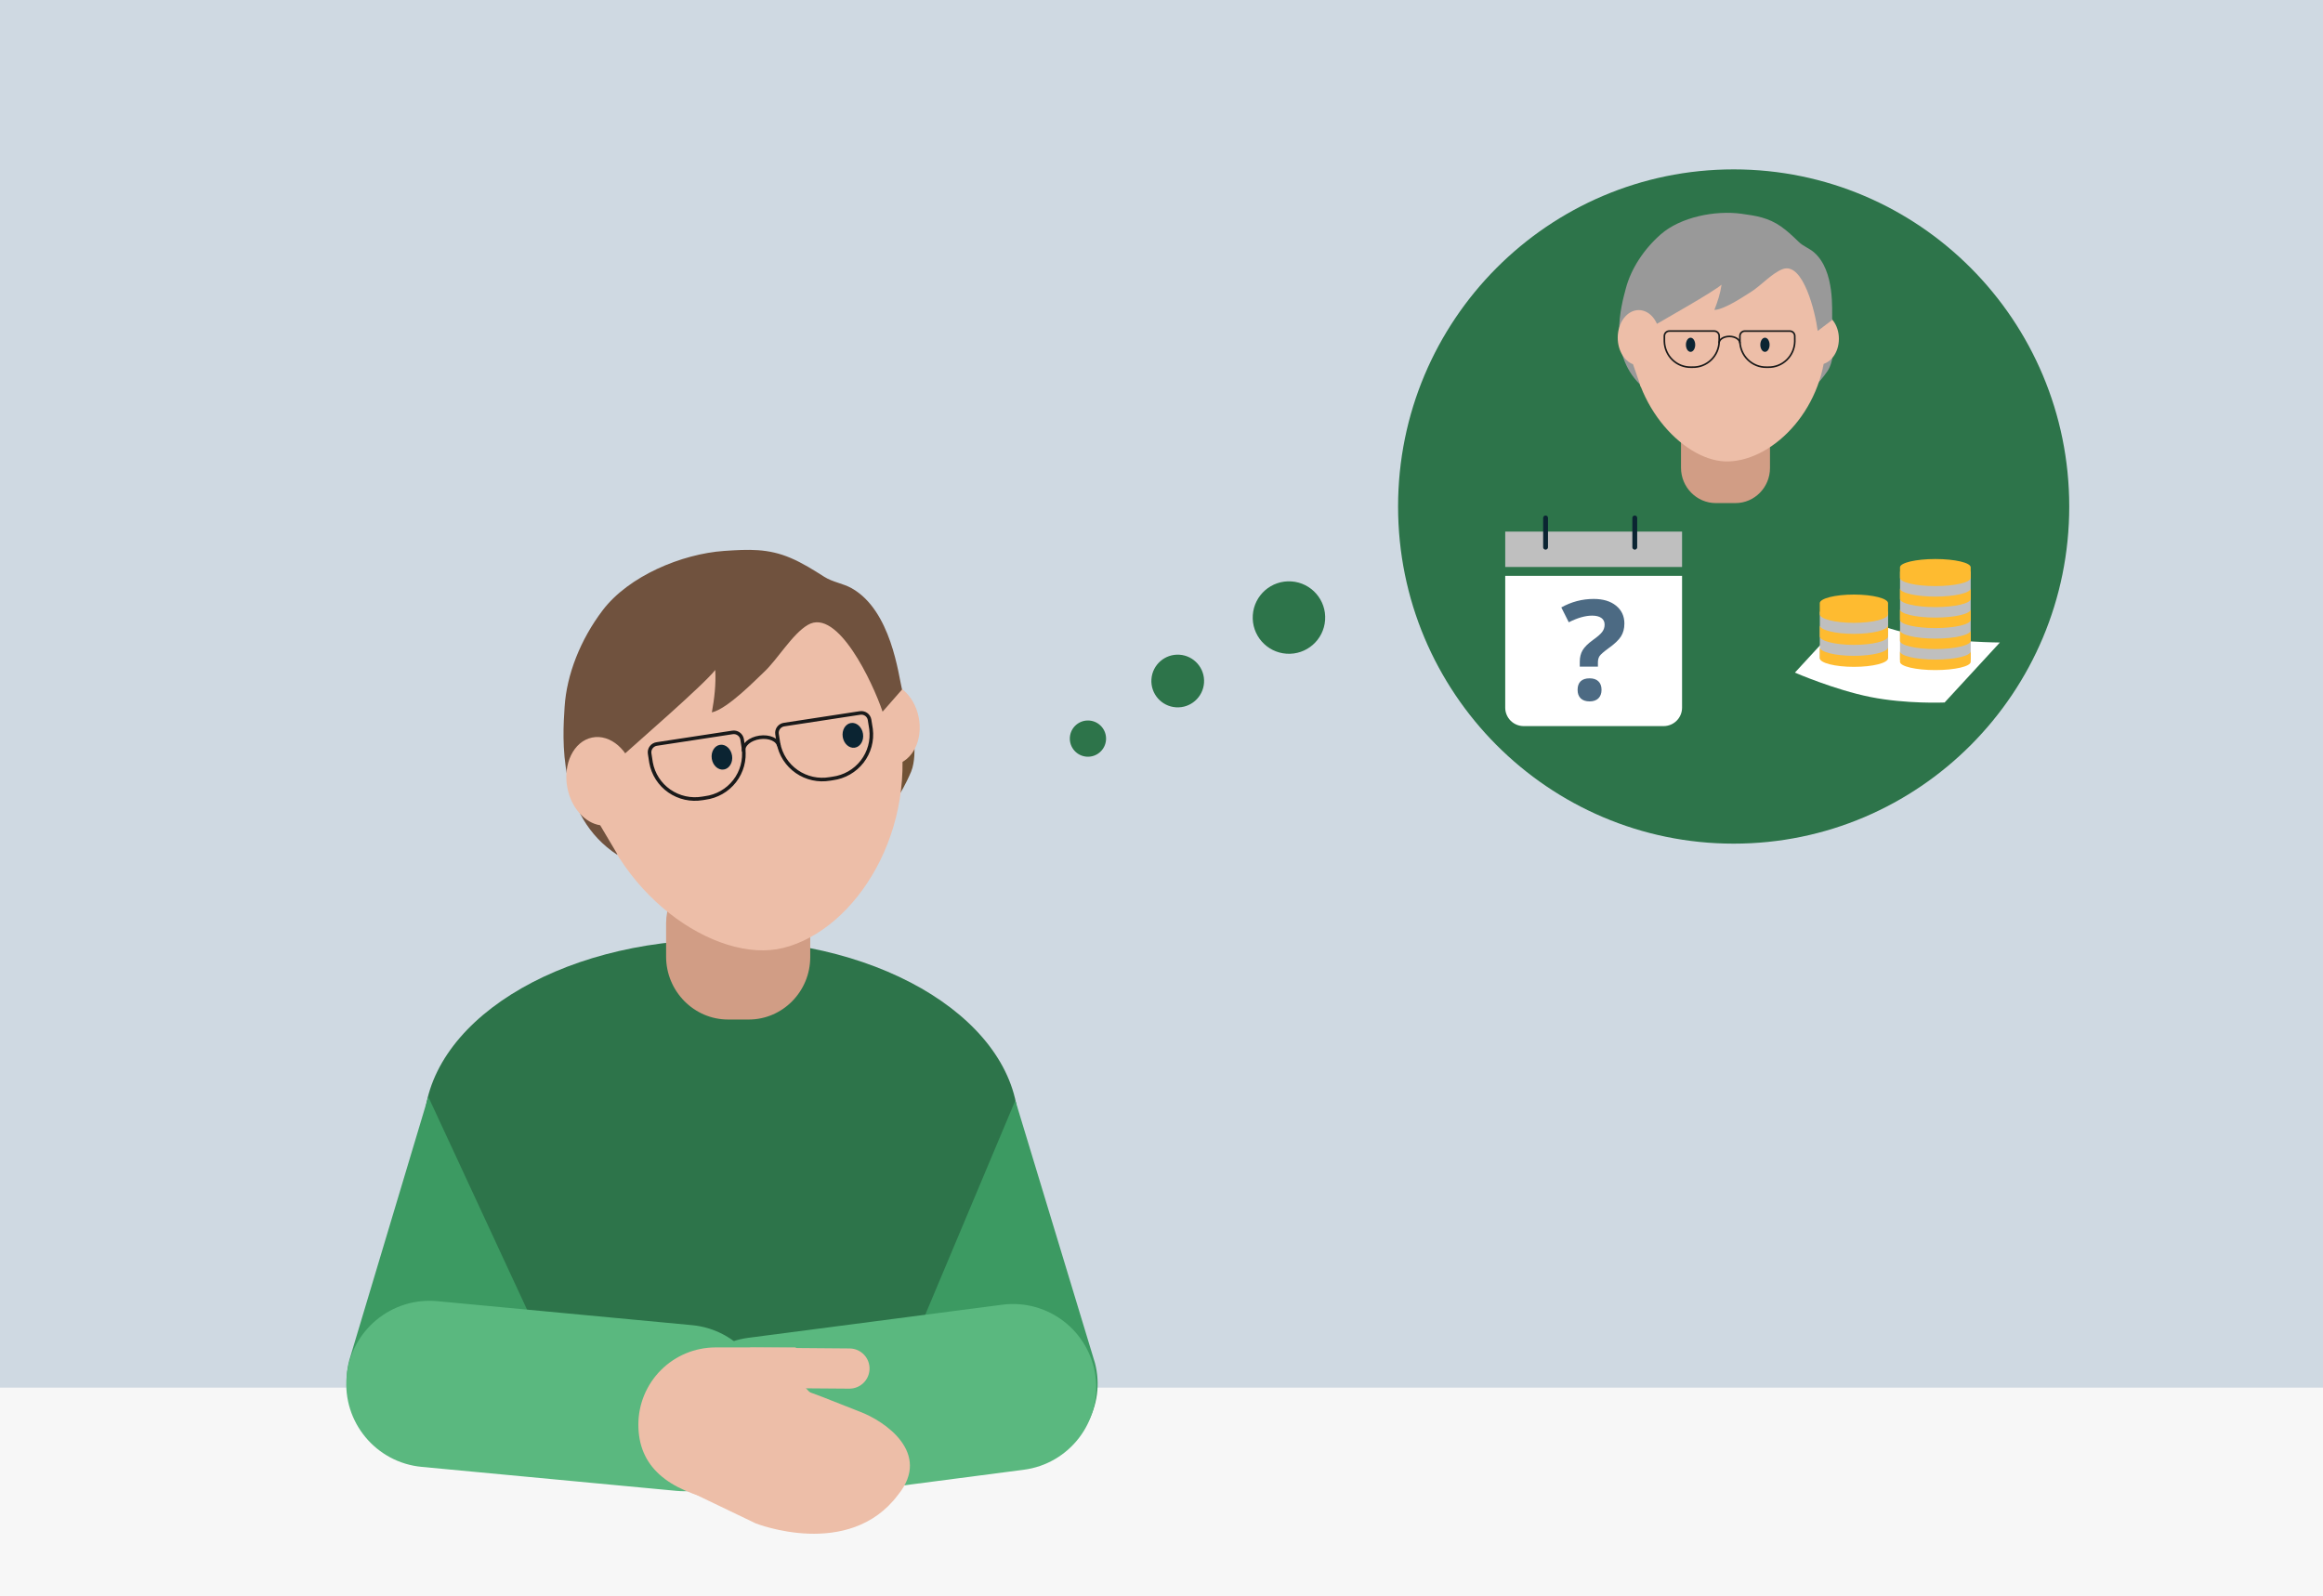 <svg width="713" height="490" viewBox="0 0 713 490" fill="none" xmlns="http://www.w3.org/2000/svg">
<rect x="0" y="0" width="713" height="490" fill="#333333" stroke="none"/>
<g clip-path="url(#clip0_3167_590)">
<path d="M713 0H0V490H713V0Z" fill="#CFD9E2"/>
<path d="M713 426H0V490H713V426Z" fill="#F7F7F7"/>
<path d="M532.114 259C588.999 259 635.114 212.661 635.114 155.5C635.114 98.338 588.999 52 532.114 52C475.228 52 429.114 98.338 429.114 155.5C429.114 212.661 475.228 259 532.114 259Z" fill="#2D744A"/>
<path d="M550.912 206.493C550.912 206.493 563.1 211.785 574.118 213.986C585.135 216.186 596.866 215.666 596.866 215.666L613.83 197.246C613.83 197.246 600.105 197.181 588.539 195.055C576.972 192.919 567.877 188.063 567.877 188.063L550.912 206.493Z" fill="white"/>
<path d="M604.871 175.479H583.181V202.608H604.871V175.479Z" fill="#BFBFBF"/>
<path d="M594.02 183.157C600.012 183.157 604.872 182.024 604.872 180.615V183.842C604.872 185.251 600.012 186.383 594.02 186.383C588.028 186.383 583.169 185.251 583.169 183.842V180.615C583.182 182.011 588.041 183.157 594.02 183.157Z" fill="#FEBB30"/>
<path d="M594.02 189.595C600.012 189.595 604.872 188.463 604.872 187.054V190.28C604.872 191.689 600.012 192.822 594.02 192.822C588.028 192.822 583.169 191.689 583.169 190.28V187.054C583.182 188.463 588.041 189.595 594.02 189.595Z" fill="#FEBB30"/>
<path d="M594.02 196.049C600.012 196.049 604.872 194.916 604.872 193.507V196.72C604.872 198.129 600.012 199.262 594.02 199.262C588.028 199.262 583.169 198.129 583.169 196.72V193.494C583.182 194.903 588.041 196.049 594.02 196.049Z" fill="#FEBB30"/>
<path d="M594.02 202.488C600.012 202.488 604.872 201.355 604.872 199.946V203.173C604.872 204.582 600.012 205.714 594.02 205.714C588.028 205.714 583.169 204.582 583.169 203.173V199.946C583.182 201.355 588.041 202.488 594.02 202.488Z" fill="#FEBB30"/>
<path d="M594.02 171.62C600.012 171.62 604.872 172.752 604.872 174.161V177.388C604.872 178.797 600.012 179.929 594.02 179.929C588.028 179.929 583.169 178.797 583.169 177.388V174.161C583.182 172.765 588.041 171.62 594.02 171.62Z" fill="#FEBB30"/>
<path d="M579.515 187.784H558.559V202.186H579.515V187.784Z" fill="#BFBFBF"/>
<path d="M569.022 194.597C574.81 194.597 579.5 193.399 579.5 191.943V195.325C579.5 196.797 574.81 197.979 569.022 197.979C563.234 197.979 558.544 196.781 558.544 195.325V191.943C558.544 193.415 563.234 194.597 569.022 194.597Z" fill="#FEBB30"/>
<path d="M569.022 201.343C574.81 201.343 579.5 200.145 579.5 198.689V202.071C579.5 203.544 574.81 204.725 569.022 204.725C563.234 204.725 558.544 203.527 558.544 202.071V198.689C558.544 200.162 563.234 201.343 569.022 201.343Z" fill="#FEBB30"/>
<path d="M569.022 182.527C574.81 182.527 579.5 183.725 579.5 185.181V188.563C579.5 190.036 574.81 191.217 569.022 191.217C563.234 191.217 558.544 190.02 558.544 188.563V185.181C558.544 183.725 563.234 182.527 569.022 182.527Z" fill="#FEBB30"/>
<path d="M516.278 176.777V217.281C516.271 218.775 515.673 220.205 514.616 221.26C513.558 222.315 512.127 222.909 510.633 222.913H467.645C466.151 222.909 464.72 222.315 463.662 221.26C462.605 220.205 462.007 218.775 462 217.281V176.777H516.278Z" fill="white"/>
<path d="M484.884 204.664V203.122C484.884 201.789 485.171 200.629 485.745 199.643C486.319 198.657 487.369 197.609 488.894 196.498C490.364 195.456 491.33 194.609 491.792 193.957C492.267 193.304 492.505 192.575 492.505 191.769C492.505 190.867 492.169 190.179 491.498 189.707C490.826 189.235 489.888 188.999 488.684 188.999C486.585 188.999 484.192 189.679 481.504 191.04L479.216 186.478C482.337 184.742 485.647 183.875 489.146 183.875C492.03 183.875 494.318 184.562 496.011 185.937C497.719 187.312 498.573 189.145 498.573 191.436C498.573 192.964 498.223 194.283 497.523 195.394C496.823 196.505 495.494 197.755 493.534 199.144C492.19 200.129 491.337 200.879 490.973 201.393C490.623 201.907 490.448 202.581 490.448 203.414V204.664H484.884ZM484.213 211.788C484.213 210.621 484.528 209.739 485.157 209.142C485.787 208.545 486.704 208.247 487.908 208.247C489.069 208.247 489.965 208.552 490.595 209.163C491.239 209.774 491.561 210.649 491.561 211.788C491.561 212.885 491.239 213.753 490.595 214.392C489.951 215.017 489.055 215.329 487.908 215.329C486.732 215.329 485.822 215.024 485.178 214.412C484.535 213.788 484.213 212.913 484.213 211.788Z" fill="#4C6A83"/>
<path d="M516.278 163.205H462V174.061H516.278V163.205Z" fill="#BFBFBF"/>
<path d="M474.382 159V167.997" stroke="#0B2432" stroke-width="1.482" stroke-miterlimit="10" stroke-linecap="round"/>
<path d="M501.763 159V167.997" stroke="#0B2432" stroke-width="1.482" stroke-miterlimit="10" stroke-linecap="round"/>
<path d="M558.074 117.49C558.074 117.49 559.379 116.183 560.979 113.839C562.078 112.233 562.519 109.42 562.441 109.669L559.693 111.495L558.074 117.49Z" fill="#999999"/>
<path d="M558.233 111.942C561.647 111.942 564.414 108.392 564.414 104.012C564.414 99.632 561.647 96.082 558.233 96.082C554.819 96.082 552.051 99.632 552.051 104.012C552.051 108.392 554.819 111.942 558.233 111.942Z" fill="#EDBEA8"/>
<path d="M532.69 154.446H526.626C520.759 154.446 515.951 149.568 515.951 143.593V135.204C515.951 130.117 520.042 125.948 525.056 125.948H534.259C539.214 125.948 543.266 130.067 543.266 135.105V143.693C543.266 149.608 538.508 154.446 532.69 154.446Z" fill="#D19D85"/>
<path d="M560.484 103.945C560.484 124.772 544.893 141.121 530.637 141.659C517.47 142.168 500.79 124.772 500.79 103.945C500.79 83.118 509.375 66.749 530.637 66.23C552.949 65.682 560.484 83.108 560.484 103.945Z" fill="#EDBEA8"/>
<path d="M557.911 101.6C557.165 95.795 553.456 80.543 547.314 82.568C544.057 83.645 540.377 87.825 537.336 89.68C535.619 90.718 529.31 95.076 526.19 95.146C527.181 92.633 528.025 90.069 528.397 87.396C525.788 89.67 510.825 98.069 507.273 100.164L503.329 117.988C493.605 108.363 497.51 94.149 499.051 88.423C500.64 82.528 504.477 76.563 509.726 71.955C515.829 66.599 526.494 64.524 534.49 65.621C539.122 66.259 542.732 66.828 546.598 69.501C548.6 70.888 550.375 72.603 552.132 74.299C553.496 75.616 555.37 76.244 556.792 77.481C563.288 83.147 562.238 95.386 562.346 98.238" fill="#999999"/>
<path d="M509.44 103.665C509.44 98.987 506.556 95.196 502.984 95.196C499.423 95.196 496.528 98.987 496.528 103.665C496.528 107.545 498.51 110.797 501.218 111.814L503.671 118.876L507.497 112.762L509.44 103.665Z" fill="#EDBEA8"/>
<path d="M527.629 105.326C527.632 104.179 529.066 103.265 530.839 103.279C532.612 103.293 534.037 104.229 534.034 105.376" stroke="#1A1A1A" stroke-width="0.499" stroke-miterlimit="10"/>
<path d="M527.672 103.131V104.852C527.622 106.99 526.734 109.019 525.204 110.494C523.673 111.969 521.624 112.77 519.507 112.721L519.008 112.724C516.896 112.759 514.854 111.95 513.326 110.474C511.798 108.998 510.908 106.974 510.849 104.842L510.848 103.131C510.855 102.725 511.021 102.339 511.311 102.057C511.6 101.776 511.988 101.622 512.39 101.629L526.122 101.632C526.524 101.624 526.913 101.778 527.204 102.059C527.494 102.34 527.662 102.726 527.672 103.131Z" stroke="#1A1A1A" stroke-width="0.499" stroke-miterlimit="10"/>
<path d="M518.887 108.024C519.675 108.024 520.314 107.05 520.314 105.848C520.314 104.647 519.675 103.672 518.887 103.672C518.099 103.672 517.46 104.647 517.46 105.848C517.46 107.05 518.099 108.024 518.887 108.024Z" fill="#0B2432"/>
<path d="M541.721 108.024C542.509 108.024 543.148 107.05 543.148 105.848C543.148 104.647 542.509 103.672 541.721 103.672C540.933 103.672 540.294 104.647 540.294 105.848C540.294 107.05 540.933 108.024 541.721 108.024Z" fill="#0B2432"/>
<path d="M550.864 103.135L550.874 104.858C550.821 106.995 549.932 109.022 548.402 110.496C546.872 111.971 544.825 112.772 542.708 112.726L542.209 112.729C540.093 112.769 538.046 111.963 536.514 110.485C534.982 109.008 534.089 106.98 534.032 104.844L534.03 103.133C534.033 102.932 534.076 102.735 534.156 102.551C534.235 102.368 534.35 102.202 534.493 102.063C534.636 101.925 534.805 101.816 534.99 101.744C535.175 101.671 535.372 101.637 535.571 101.641L549.303 101.644C549.503 101.636 549.703 101.669 549.89 101.74C550.077 101.811 550.249 101.919 550.394 102.058C550.54 102.197 550.656 102.364 550.737 102.549C550.818 102.734 550.861 102.933 550.864 103.135Z" stroke="#1A1A1A" stroke-width="0.499" stroke-miterlimit="10"/>
<path d="M333.549 232.303C336.613 232.51 339.266 230.194 339.474 227.13C339.681 224.065 337.365 221.413 334.301 221.205C331.236 220.997 328.584 223.313 328.376 226.378C328.168 229.442 330.484 232.095 333.549 232.303Z" fill="#2D744A"/>
<path d="M360.934 217.143C365.392 217.445 369.25 214.076 369.552 209.618C369.854 205.161 366.486 201.302 362.028 201C357.571 200.698 353.712 204.067 353.41 208.525C353.108 212.982 356.477 216.841 360.934 217.143Z" fill="#2D744A"/>
<path d="M394.868 200.688C400.997 201.103 406.302 196.471 406.718 190.342C407.133 184.213 402.501 178.907 396.372 178.492C390.243 178.077 384.938 182.709 384.522 188.838C384.107 194.967 388.739 200.272 394.868 200.688Z" fill="#2D744A"/>
<path d="M312.588 345.965C312.588 314.145 271.758 288.471 221.382 288.471C171.007 288.471 130.16 314.212 130.16 345.965V449.43L315.737 448.743L312.588 345.965Z" fill="#2D744A"/>
<path d="M161.987 402.536L154.886 430.203C153.227 436.546 149.126 441.976 143.479 445.308C137.832 448.64 131.096 449.604 124.741 447.989C118.398 446.262 112.995 442.097 109.711 436.403C106.426 430.709 105.526 423.947 107.207 417.592L131.457 336.703" fill="#3C9A62"/>
<path d="M283.685 404.345L288.391 431.041C290.054 437.381 294.156 442.807 299.803 446.135C305.45 449.464 312.183 450.425 318.536 448.809C324.878 447.087 330.28 442.925 333.565 437.234C336.85 431.543 337.751 424.783 336.071 418.43L311.636 337.842" fill="#3C9A62"/>
<path d="M212.417 406.824L134.235 399.462C120.182 398.138 107.718 408.453 106.395 422.501C105.072 436.549 115.392 449.009 129.444 450.333L207.626 457.695C221.678 459.019 234.142 448.704 235.465 434.656C236.788 420.609 226.469 408.148 212.417 406.824Z" fill="#5AB87F"/>
<path d="M307.607 400.55L229.738 410.7C215.742 412.524 205.874 425.345 207.698 439.337C209.521 453.328 222.346 463.192 236.342 461.367L314.211 451.217C328.207 449.393 338.075 436.572 336.251 422.58C334.427 408.589 321.603 398.725 307.607 400.55Z" fill="#5AB87F"/>
<path d="M230.228 413.724L260.858 413.975C261.668 413.993 262.466 414.169 263.207 414.495C263.948 414.821 264.618 415.29 265.178 415.875C265.737 416.459 266.177 417.149 266.47 417.903C266.763 418.658 266.905 419.463 266.888 420.272C266.852 421.906 266.172 423.458 264.995 424.591C263.818 425.724 262.241 426.345 260.607 426.318L229.96 426.084" fill="#EDBEA8"/>
<path d="M244.23 463.733L220.784 460.886C204.975 457.419 195.931 450.352 195.931 437.322C195.944 431.056 198.437 425.05 202.865 420.616C207.292 416.182 213.295 413.68 219.561 413.658H244.063C262.25 420.927 224.502 411.23 260.643 437.322C260.643 450.352 257.226 463.733 244.23 463.733Z" fill="#EDBEA8"/>
<path d="M263.907 433.385C271.544 436.249 286.081 446.08 275.631 458.925C260.558 479.022 231.92 467.667 231.92 467.667L206.799 455.592C197.739 446.465 194.557 436.634 203.265 424.358C212.728 410.86 256.287 430.622 263.907 433.385Z" fill="#EDBEA8"/>
<path d="M276.217 243.632C276.217 243.632 277.87 241.114 279.659 236.882C280.878 233.983 280.698 229.362 280.659 229.787L276.876 233.599L276.217 243.632Z" fill="#705235"/>
<path d="M274.686 234.78C280.106 233.655 283.368 227.119 281.973 220.181C280.579 213.243 275.055 208.53 269.635 209.655C264.216 210.78 260.954 217.316 262.348 224.254C263.743 231.192 269.267 235.905 274.686 234.78Z" fill="#EDBEA8"/>
<path d="M229.844 312.994H223.464C213.012 312.994 204.447 304.31 204.447 293.672V283.354C204.447 274.297 211.736 266.874 220.667 266.874H232.64C241.467 266.874 248.685 274.208 248.685 283.177V293.85C248.685 304.381 240.208 312.994 229.844 312.994Z" fill="#D19D85"/>
<path d="M275.706 221.373C282.349 254.415 262.812 285.459 240.382 291.02C219.651 296.156 187.648 274.069 181.006 241.027C174.363 207.985 182.762 179.217 216.33 171.38C251.569 163.16 269.064 188.331 275.706 221.373Z" fill="#EDBEA8"/>
<path d="M228.246 230.607C227.96 228.703 230.148 226.815 233.143 226.381C236.138 225.946 238.78 227.132 239.066 229.037" stroke="#1A1A1A" stroke-width="1.1" stroke-miterlimit="10"/>
<path d="M227.774 226.949L228.211 229.805C228.669 233.366 227.687 236.962 225.479 239.805C223.271 242.648 220.018 244.507 216.433 244.973L215.591 245.107C212.037 245.71 208.386 244.895 205.433 242.839C202.481 240.784 200.465 237.655 199.825 234.132L199.387 231.292C199.296 230.616 199.479 229.933 199.895 229.391C200.312 228.849 200.928 228.493 201.608 228.402L224.779 224.861C225.455 224.744 226.15 224.899 226.711 225.29C227.273 225.681 227.655 226.278 227.774 226.949Z" stroke="#1A1A1A" stroke-width="1.1" stroke-miterlimit="10"/>
<path d="M266.895 220.968L267.349 223.824C267.803 227.385 266.819 230.978 264.612 233.82C262.405 236.662 259.154 238.522 255.571 238.992L254.729 239.126C251.17 239.738 247.51 238.928 244.55 236.872C241.59 234.816 239.569 231.681 238.929 228.151L238.491 225.311C238.447 224.978 238.468 224.639 238.556 224.313C238.643 223.988 238.794 223.683 239.001 223.417C239.207 223.15 239.465 222.926 239.758 222.758C240.052 222.59 240.376 222.481 240.713 222.438L263.883 218.897C264.218 218.832 264.563 218.834 264.897 218.904C265.232 218.973 265.548 219.108 265.829 219.302C266.11 219.495 266.349 219.741 266.532 220.028C266.715 220.314 266.838 220.634 266.895 220.968Z" stroke="#1A1A1A" stroke-width="1.1" stroke-miterlimit="10"/>
<path d="M270.897 218.491C267.865 209.532 257.112 186.569 248.015 191.81C243.186 194.589 238.696 202.426 234.441 206.373C232.05 208.591 223.418 217.56 218.493 218.709C219.267 214.398 219.788 210.066 219.53 205.679C216.11 210.141 195.051 228.378 190.072 232.891L189.505 262.463C171.008 250.406 172.674 226.569 173.297 216.978C173.936 207.112 178.129 196.381 184.983 187.346C192.968 176.844 209.227 170.044 222.263 169.133C229.812 168.617 235.714 168.335 242.698 171.308C246.327 172.857 249.678 174.971 253.011 177.088C255.589 178.729 258.768 179.102 261.424 180.599C273.538 187.438 275.763 207.204 276.861 211.689" fill="#70523E"/>
<path d="M194.651 237.739C193.161 230.327 187.361 225.259 181.71 226.432C176.059 227.605 172.68 234.578 174.17 241.99C175.404 248.132 179.594 252.646 184.215 253.355L190.372 263.75L194.503 252.796L194.651 237.739Z" fill="#EDBEA8"/>
<path d="M262.355 229.543C264.074 229.278 265.206 227.367 264.884 225.273C264.561 223.18 262.907 221.697 261.188 221.962C259.47 222.226 258.338 224.138 258.66 226.231C258.982 228.325 260.637 229.807 262.355 229.543Z" fill="#0B2432"/>
<path d="M222.163 236.241C223.882 235.977 225.014 234.065 224.691 231.972C224.369 229.878 222.715 228.396 220.996 228.66C219.278 228.925 218.145 230.836 218.468 232.93C218.79 235.023 220.444 236.506 222.163 236.241Z" fill="#0B2432"/>
</g>
<defs>
<clipPath id="clip0_3167_590">
<rect width="713" height="490" fill="white"/>
</clipPath>
</defs>
</svg>
